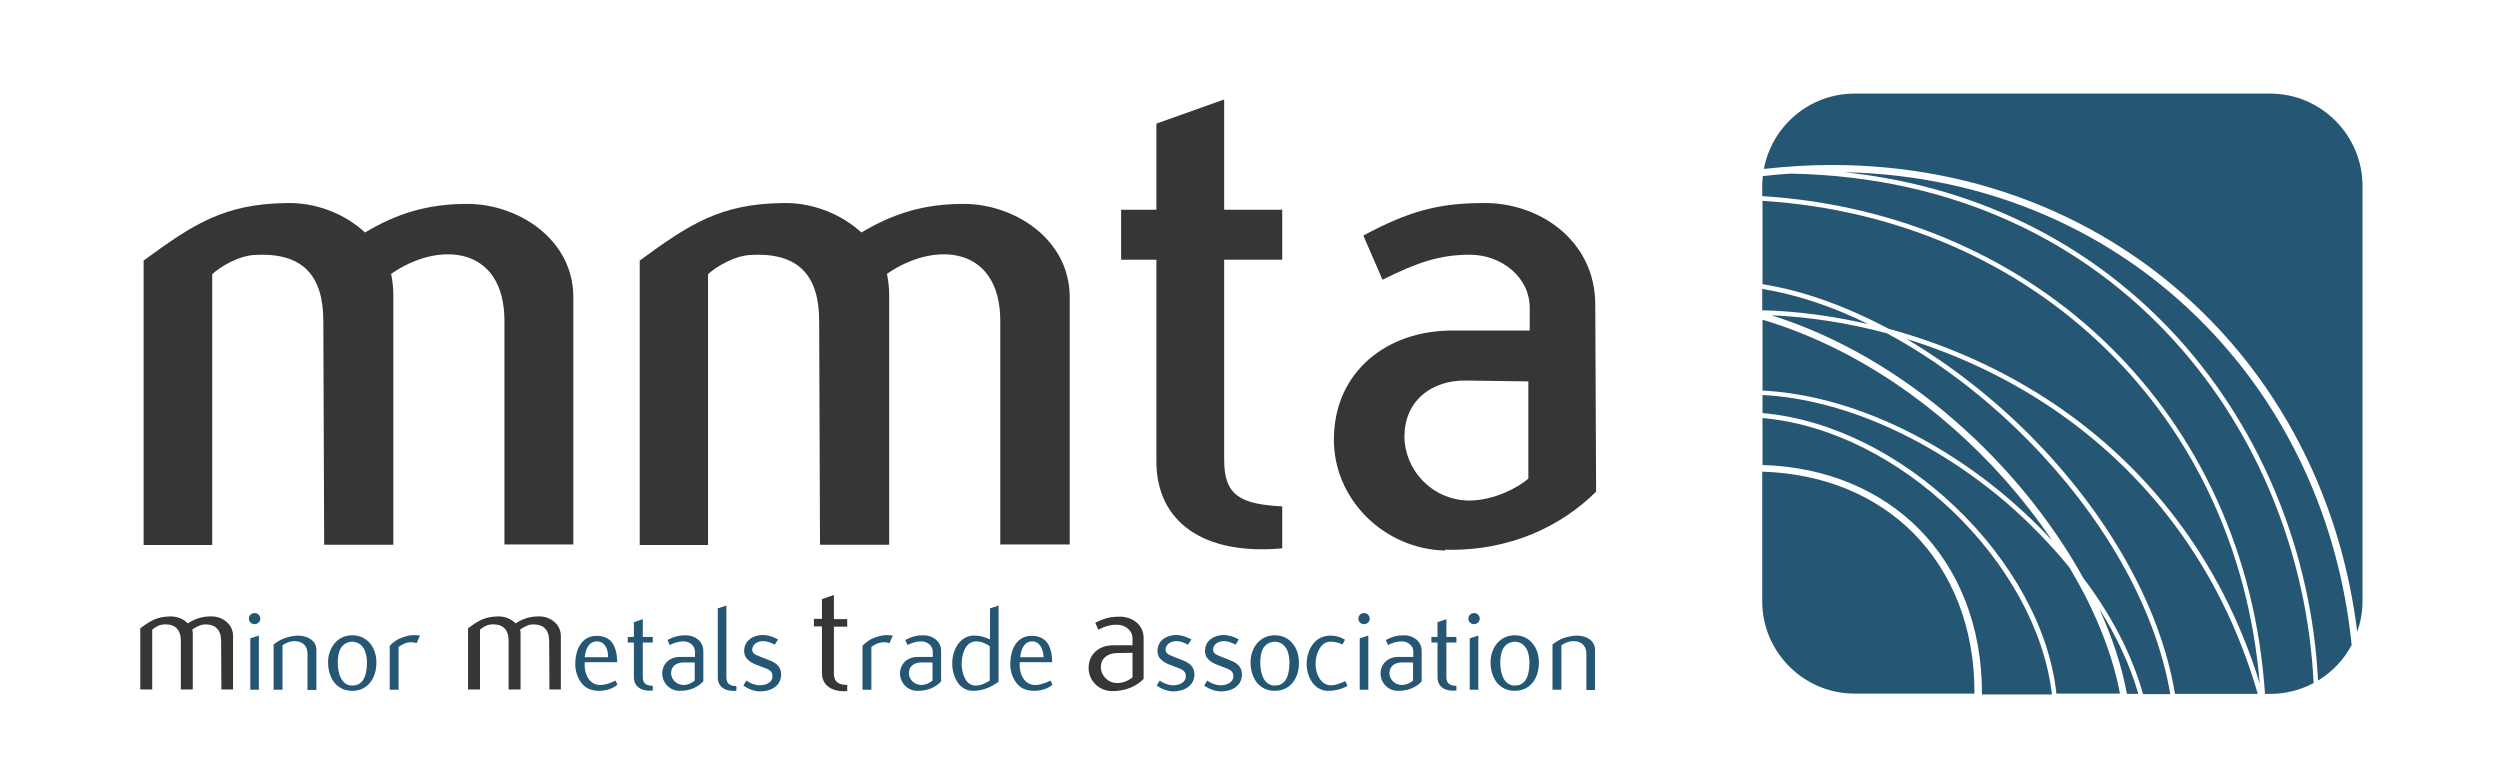 <?xml version="1.0" encoding="UTF-8"?>
<svg xmlns="http://www.w3.org/2000/svg" width="900" height="280" viewBox="0 0 900 280">
  <style type="text/css">.st0{fill:#255774;} .st1{fill:#363636;}</style>
  <path class="st0" d="M755.7 219.1c6.3 10 11.1 20.3 14.1 30.7h-4.1c-1.8-9.8-5.2-20.2-10-30.7m-10.7-14.8c-6.6-8.1-14.1-15.8-22.2-22.9-25.7-22.1-57.9-37.6-88.3-39.2v6.5c25.4 2.3 50.1 15.4 69.3 33.7 20 19 34 43.6 36.5 67.3h22.9c-2.1-11.2-6.4-23.2-12.6-35.4-1.8-3.3-3.6-6.6-5.6-10m-6.1-9.6c-5.2-7.6-11-15.1-17.4-22.3-22.7-25.5-53-47.2-87-57.3v25.5c31 1.6 63.5 17.2 89.4 39.6 5.3 4.6 10.3 9.4 15 14.5m-.1-47.7c-16.6-11.2-34.6-19.5-52.5-25 15.9 9.4 31.3 21.4 44.9 35.1 26.3 26.6 46.3 59.7 51.8 92.7h29.8c-13.7-47.2-41.4-80.7-74-102.8m-94.2-84.5c-3.3.2-6.6.5-10 .9-.1 1.2-.2 2.3-.2 3.5v3.7c49.4 3.1 93.2 22.7 125.3 54.3 31.8 31.3 52.3 74.4 55.7 124.9h1.9c5.6 0 10.9-1.4 15.6-3.9-2.2-45-19.4-89.3-50.1-123.1-32-35.3-78.7-59.2-138.2-60.3m19.4-.5c50.8 5.4 91.3 28 120.1 59.7 30.7 33.9 48.1 78.2 50.4 123.3 5.1-3.1 9.3-7.5 12.1-12.8-4.6-45.3-23.5-85.1-52.4-114.8-32.6-33.6-77.9-54.3-130.2-55.4m24.9 130c-13.3-13.4-32-21.5-54.5-22.2v46.7c0 18.3 15 33.2 33.2 33.2h43.2v-.6c0-23.2-8-43-21.9-57.1m161.6-125.1c0-18.3-15-33.2-33.2-33.2h-149.7c-16.2 0-29.7 11.7-32.6 27.1h.2c8.2-.9 16.3-1.4 24.2-1.4 54.9 0 102.6 21.2 136.6 56.1 28.4 29.2 47.2 68 52.6 112 1.2-3.5 1.9-7.2 1.9-11v-149.6zm-171.2 53.1c-14.1-3.8-28.2-5.9-41.6-6.5 24.5 7.7 47 21.3 66 37.9 19.4 16.8 35.2 36.7 46.3 56.7 10 13.2 17.5 27.5 21.5 41.8h9.8c-5.5-32.4-25.2-65.1-51.3-91.5-15.3-15.5-32.7-28.7-50.7-38.4m-44.9-16v7.7c12.3.3 25.2 2 38.2 5-12.7-6.3-25.6-10.6-38.2-12.7m68.2 79.7c-18.9-18-43.2-31-68.1-33.2v16.9c23 .7 42.5 9.1 56.3 23 14.4 14.5 22.7 35.1 22.7 59v.6h25.2c-2.7-23.4-16.4-47.6-36.1-66.3m37.2-38.1c32.1 21.7 59.5 54.5 73.7 100.4-4.1-48.4-24.1-89.7-54.9-119.9-31.8-31.3-75.1-50.7-124.1-53.8v30c15 2.4 30.4 8.1 45.5 16.1 20.3 5.5 40.8 14.4 59.8 27.2"></path>
  <path class="st1" d="M181.6 196.1v-80.5c0-27.3-23.8-28.9-40.8-17 .5 2.4.8 5 .8 7.4v90.1h-24.9l-.3-80.5c0-16.2-7.2-24.9-24.9-23.8-5.6.3-12.2 4.2-15.1 6.9v97.5h-24.7v-102.4c18-13.2 29.1-20.4 51.4-20.7 10.3-.3 20.9 3.7 28.3 10.6 11.1-6.6 22-10.3 36.8-10.3 18.3 0 38.2 12.7 38.2 33.6v89h-24.8zM360.1 196.1v-80.5c0-27.3-23.8-28.9-40.8-17 .5 2.4.8 5 .8 7.4v90.1h-24.9l-.3-80.5c0-16.2-7.2-24.9-24.9-23.8-5.6.3-12.2 4.2-15.1 6.9v97.5h-24.6v-102.4c18-13.2 29.1-20.4 51.4-20.7 10.3-.3 20.9 3.7 28.4 10.6 11.1-6.6 22-10.3 36.8-10.3 18.3 0 38.2 12.7 38.2 33.6v89h-25zM416.3 166.1v-72.6h-12.7v-18h12.7v-31l24.4-8.7v39.7h20.9v18h-20.9v72.1c0 13 6.1 15.9 20.9 16.7v15.1c-28.3 2.6-45.3-9.5-45.3-31.3"></path>
  <path class="st1" d="M520.2 197.9v.3c-21.7-.5-40.3-18.3-40-40.5.3-24.1 19.3-38.7 42.4-38.7h28.1v-8.2c0-11.1-10.3-19.1-21.5-19.1-10.9 0-18.8 2.7-31.5 9l-6.9-15.9c16.2-8.7 27-11.7 43.2-11.7 19.9-.3 40.3 13.3 40.3 36.6l.3 67.3c-12.3 12.2-30.8 21.5-54.4 20.9m29.9-60.6l-22-.3c-13.2-.3-22.5 7.7-22.5 20.1 0 11.7 9.5 22.8 23.1 23.1 9.3 0 18-4.8 21.5-7.9v-35zM79.7 248.3l-.1-17.5c0-3.9-1.9-6.2-6.1-6-1.5.1-3.3 1.1-4.3 1.9.2.5.2 1.3.2 1.9v19.6h-4.3v-17.5c0-3.9-1.9-6.2-6.3-5.9-1.6.1-3.3 1.2-4 1.9v21.5h-4.3v-22c3.7-2.8 6.1-4.2 10.9-4.3 2.3 0 4.7.9 6.2 2.5 2.6-1.6 5-2.5 8.4-2.5 3.9-.1 7.9 2.7 7.9 7v19.3h-4.2z"></path>
  <path class="st0" d="M91.6 224.7c-1.1 0-2-.9-2-2s.9-2 2.1-2c1.1 0 2 .9 2 2.1 0 1-.9 1.9-2.1 1.9m-1.5 23.6v-18.5l3.1-1v19.5h-3.1zM110.7 248.3v-13c0-2.9-1.9-4.5-4.7-4.5-1.7 0-3.3.8-4.3 1.5v16h-3.2v-16.3c1.6-1.2 3-2.1 5-2.6 1.6-.4 3.7-.9 6-.3 2.3.5 4.4 2.2 4.4 4.7v14.6h-3.2zM126.8 248.7c-5.9 0-8.7-5-8.7-10.3 0-5.1 3.3-9.7 8.7-9.7 5.5 0 8.7 4.5 8.7 9.7.1 5.3-2.8 10.3-8.7 10.3m0-17.7c-4.4.3-5.2 4.1-5.2 7.5 0 3.7 1.2 8.4 5.3 8.3 4.4 0 5.2-4.7 5.2-8.3 0-3.5-1.2-7.3-5.3-7.5M150 231.5c-.6-.1-1.3-.3-1.8-.3-2.1 0-3.5.8-4.7 1.7v15.4h-3.2v-15.8c1.2-1.3 2.7-2.4 4.5-3 1.9-.7 3.7-1.1 6.4-.7-.4.9-.9 1.9-1.2 2.7"></path>
  <path class="st1" d="M197.8 248.3l-.1-17.5c0-3.9-1.9-6.2-6.2-6-1.5.1-3.3 1.1-4.3 1.9.2.5.2 1.3.2 1.9v19.6h-4.3v-17.5c0-3.9-1.9-6.2-6.3-5.9-1.6.1-3.3 1.2-4 1.9v21.5h-4.3v-22c3.7-2.8 6.1-4.2 10.9-4.3 2.3 0 4.7.9 6.2 2.5 2.6-1.6 5-2.5 8.4-2.5 3.9-.1 7.9 2.7 7.9 7v19.3h-4.1z"></path>
  <path class="st0" d="M219.1 248.2c-2.7.8-6.3.8-8.6-1.1-2.1-1.8-3.4-4.8-3.4-8 0-5 2.1-10.2 7.7-10.2 5.3 0 7.3 3.7 7.4 9.5h-11.7c-.3 5 2.2 8.3 5.7 8.2 2.2-.1 3.7-.8 5.4-1.6l.7 1.5c-1 .8-2 1.3-3.2 1.7m-4.2-17.3c-3.1 0-4.1 3-4.4 5.7h8.4c.1-2.8-1.1-5.7-4-5.7M228.2 243.8v-12.5h-2.2v-2h2.2v-5.3l3.2-1.1v6.4h3.6v2h-3.6v12.4c0 2.5 1.3 3.1 3.6 3.2v1.7c-4.3.4-6.8-1.5-6.8-4.8"></path>
  <path class="st0" d="M244.6 248.7c-3.4 0-6.2-2.8-6.2-6.3.1-3.7 2.9-6 6.6-5.9h5.2v-1.9c0-2.2-2-3.7-4.1-3.7-1.9 0-3.3.5-5 1.3l-.8-1.8c2.3-1.2 4-1.7 6.6-1.7 3.2 0 6.3 2.1 6.3 5.6v11c-1.9 2-4.8 3.5-8.6 3.4m5.5-10.2h-4.2c-2.4 0-4.3 1.4-4.3 3.8 0 2.2 1.8 4.2 4.4 4.3 1.8 0 3.5-1 4.1-1.6v-6.5zM258.4 243.9v-24.9l3.1-1v25.8c0 2.5 1.4 3.1 3.6 3.2v1.7c-4.3.3-6.7-1.6-6.7-4.8M273.7 248.9c-2.2 0-4.4-.9-6.1-2.1l1.1-1.8c1.3 1 3.2 1.7 4.9 1.7 2.1 0 4.6-1 4.5-3.4 0-1.9-1.7-2.4-3.2-3-.6-.2-1.2-.4-1.8-.7-1.2-.4-2.4-.9-3.4-1.7-1-.8-1.8-1.8-1.8-3.6 0-3.7 3.3-5.7 6.7-5.7 2 0 3.8.7 5.5 1.6l-1.2 1.9c-1.4-.8-2.8-1.3-4.2-1.3-1.8 0-3.8 1-3.9 3 0 1.1.7 1.7 1.7 2.1 1 .4 2.3 1 3.5 1.4 1.2.5 2.4.9 3.4 1.7 1 .8 1.8 2 1.8 3.7.1 4.3-3.8 6.2-7.5 6.2"></path>
  <path class="st1" d="M295.9 242.3v-16.8h-2.9v-2.7h2.9v-7.1l4.3-1.5v8.7h4.8v2.7h-4.8v16.7c0 3.4 1.8 4.2 4.8 4.3v2.2c-5.7.4-9.1-2.2-9.1-6.5"></path>
  <path class="st0" d="M320.2 231.5c-.6-.1-1.4-.3-1.8-.3-2.1 0-3.5.8-4.7 1.7v15.4h-3.2v-15.8c1.2-1.3 2.7-2.4 4.5-3 1.9-.7 3.7-1.1 6.4-.7-.3.9-.9 1.9-1.2 2.7"></path>
  <path class="st0" d="M330.2 248.7c-3.4 0-6.2-2.8-6.2-6.3.1-3.7 2.9-6 6.6-5.9h5.2v-1.9c0-2.2-2-3.7-4.1-3.7-1.9 0-3.3.5-5 1.3l-.8-1.8c2.3-1.2 4-1.7 6.6-1.7 3.2 0 6.3 2.1 6.3 5.6v11c-1.8 2-4.8 3.5-8.6 3.4m5.5-10.2h-4.2c-2.4 0-4.3 1.4-4.3 3.8 0 2.2 1.8 4.2 4.4 4.3 1.8 0 3.5-1 4.1-1.6v-6.5zM350.3 248.7c-5.2 0-7.5-5.4-7.5-9.9 0-4.6 2.6-10 7.9-10 2 0 3.9.5 5.7 1.4v-11.2l3.1-1v27.4c-2.7 2-5.7 3.3-9.2 3.3m6-16.1c-1.6-1-3-1.7-4.9-1.7-4 0-5.2 4.9-5.2 8.1 0 3 1.2 7.8 5 7.8 2 0 3.9-1 5.1-1.8v-12.4zM375.7 248.2c-2.7.8-6.3.8-8.6-1.1-2.1-1.8-3.4-4.8-3.4-8 0-5 2.1-10.2 7.7-10.2 5.3 0 7.3 3.7 7.4 9.5h-11.7c-.3 5 2.2 8.3 5.7 8.2 2.2-.1 3.7-.8 5.4-1.6l.7 1.5c-.9.8-1.9 1.3-3.2 1.7m-4.1-17.3c-3 0-4.1 3-4.3 5.7h8.4c-.1-2.8-1.3-5.7-4.1-5.7"></path>
  <path class="st1" d="M400.2 248.8c-4.6-.1-8.4-3.8-8.3-8.5.1-5 3.9-8 8.8-8h7v-2.5c0-2.9-2.7-4.9-5.6-4.9-2.6 0-4.4.6-6.7 1.8l-1.1-2.5c3.1-1.6 5.4-2.2 8.9-2.2 4.3 0 8.5 2.8 8.5 7.6v14.8c-2.4 2.5-6.4 4.5-11.5 4.4m7.4-13.8c-1.3 0-3.5.1-5.6.1-3.3.1-5.7 1.9-5.7 5.1 0 2.9 2.5 5.7 5.9 5.7 2.5 0 4.7-1.3 5.5-2.1v-8.8z"></path>
  <path class="st0" d="M422.5 248.9c-2.2 0-4.4-.9-6.1-2.1l1.1-1.8c1.3 1 3.2 1.7 4.9 1.7 2.1 0 4.6-1 4.5-3.4 0-1.9-1.7-2.4-3.2-3-.6-.2-1.2-.4-1.8-.7-1.2-.4-2.4-.9-3.4-1.7-1-.8-1.8-1.8-1.8-3.6 0-3.7 3.3-5.7 6.7-5.7 2 0 3.8.7 5.5 1.6l-1.2 1.9c-1.4-.8-2.8-1.3-4.2-1.3-1.8 0-3.8 1-3.9 3 0 1.1.7 1.7 1.7 2.1 1 .4 2.3 1 3.5 1.4 1.2.5 2.4.9 3.4 1.7 1 .8 1.8 2 1.8 3.7 0 4.3-3.9 6.2-7.5 6.2M439.6 248.9c-2.2 0-4.4-.9-6.1-2.1l1.1-1.8c1.3 1 3.2 1.7 4.9 1.7 2.1 0 4.6-1 4.5-3.4 0-1.9-1.7-2.4-3.2-3-.6-.2-1.2-.4-1.8-.7-1.2-.4-2.4-.9-3.4-1.7-1-.8-1.8-1.8-1.8-3.6 0-3.7 3.3-5.7 6.7-5.7 2 0 3.8.7 5.5 1.6l-1.2 1.9c-1.4-.8-2.8-1.3-4.2-1.3-1.8 0-3.8 1-3.9 3 0 1.1.7 1.7 1.7 2.1 1 .4 2.3 1 3.5 1.4 1.2.5 2.4.9 3.4 1.7 1 .8 1.8 2 1.8 3.7.1 4.3-3.8 6.2-7.5 6.2M458.9 248.7c-5.9 0-8.7-5-8.7-10.3 0-5.1 3.3-9.7 8.7-9.7 5.5 0 8.7 4.5 8.7 9.7.2 5.3-2.8 10.3-8.7 10.3m0-17.7c-4.4.3-5.2 4.1-5.2 7.5 0 3.7 1.2 8.4 5.3 8.3 4.4 0 5.2-4.7 5.2-8.3 0-3.5-1.2-7.3-5.3-7.5M478.1 248.7c-4.9 0-7.7-4.9-7.7-9.7 0-3.6 1.5-7.1 4.1-8.9 2.7-1.8 6.7-1.7 9.7.2l-.9 1.7c-1.3-.6-3.1-1.1-4.6-1-3.4.2-5.1 4.5-5.1 8.1 0 3.4 1.8 7.5 5.4 7.6 2 0 3.5-.7 5.3-1.5l.8 1.7c-1.9 1.1-4.2 1.8-7 1.8"></path>
  <path class="st0" d="M491 224.7c-1.1 0-2-.9-2-2s.9-2 2.1-2c1.1 0 2 .9 2 2.1 0 1-.9 1.9-2.1 1.9m-1.5 23.6v-18.5l3.1-1v19.5h-3.1zM503.2 248.7c-3.4 0-6.2-2.8-6.2-6.3.1-3.7 2.9-6 6.6-5.9h5.2v-1.9c0-2.2-2-3.7-4.1-3.7-1.9 0-3.3.5-5 1.3l-.8-1.8c2.3-1.2 4-1.7 6.6-1.7 3.2 0 6.3 2.1 6.3 5.6v11c-1.8 2-4.8 3.5-8.6 3.4m5.5-10.2h-4.2c-2.4 0-4.3 1.4-4.3 3.8 0 2.2 1.8 4.2 4.4 4.3 1.8 0 3.5-1 4.1-1.6v-6.5zM517.5 243.8v-12.5h-2.2v-2h2.2v-5.3l3.2-1.1v6.4h3.6v2h-3.6v12.4c0 2.5 1.3 3.1 3.6 3.2v1.7c-4.3.4-6.8-1.5-6.8-4.8"></path>
  <path class="st0" d="M530.6 224.7c-1.1 0-2-.9-2-2s.9-2 2.1-2c1.1 0 2 .9 2 2.1 0 1-.9 1.9-2.1 1.9m-1.5 23.6v-18.5l3.1-1v19.5h-3.1zM545.3 248.7c-5.9 0-8.7-5-8.7-10.3 0-5.1 3.3-9.7 8.7-9.7 5.5 0 8.7 4.5 8.7 9.7.1 5.3-2.8 10.3-8.7 10.3m0-17.7c-4.3.3-5.2 4.1-5.2 7.5 0 3.7 1.2 8.4 5.3 8.3 4.4 0 5.2-4.7 5.2-8.3 0-3.5-1.2-7.3-5.3-7.5"></path>
  <path class="st0" d="M571.1 248.3v-13c0-2.9-1.9-4.5-4.7-4.5-1.7 0-3.3.8-4.3 1.5v16h-3.2v-16.3c1.6-1.2 3-2.1 5-2.6 1.6-.4 3.7-.9 6-.3 2.3.5 4.3 2.2 4.3 4.7v14.6h-3.1z"></path>
</svg>
